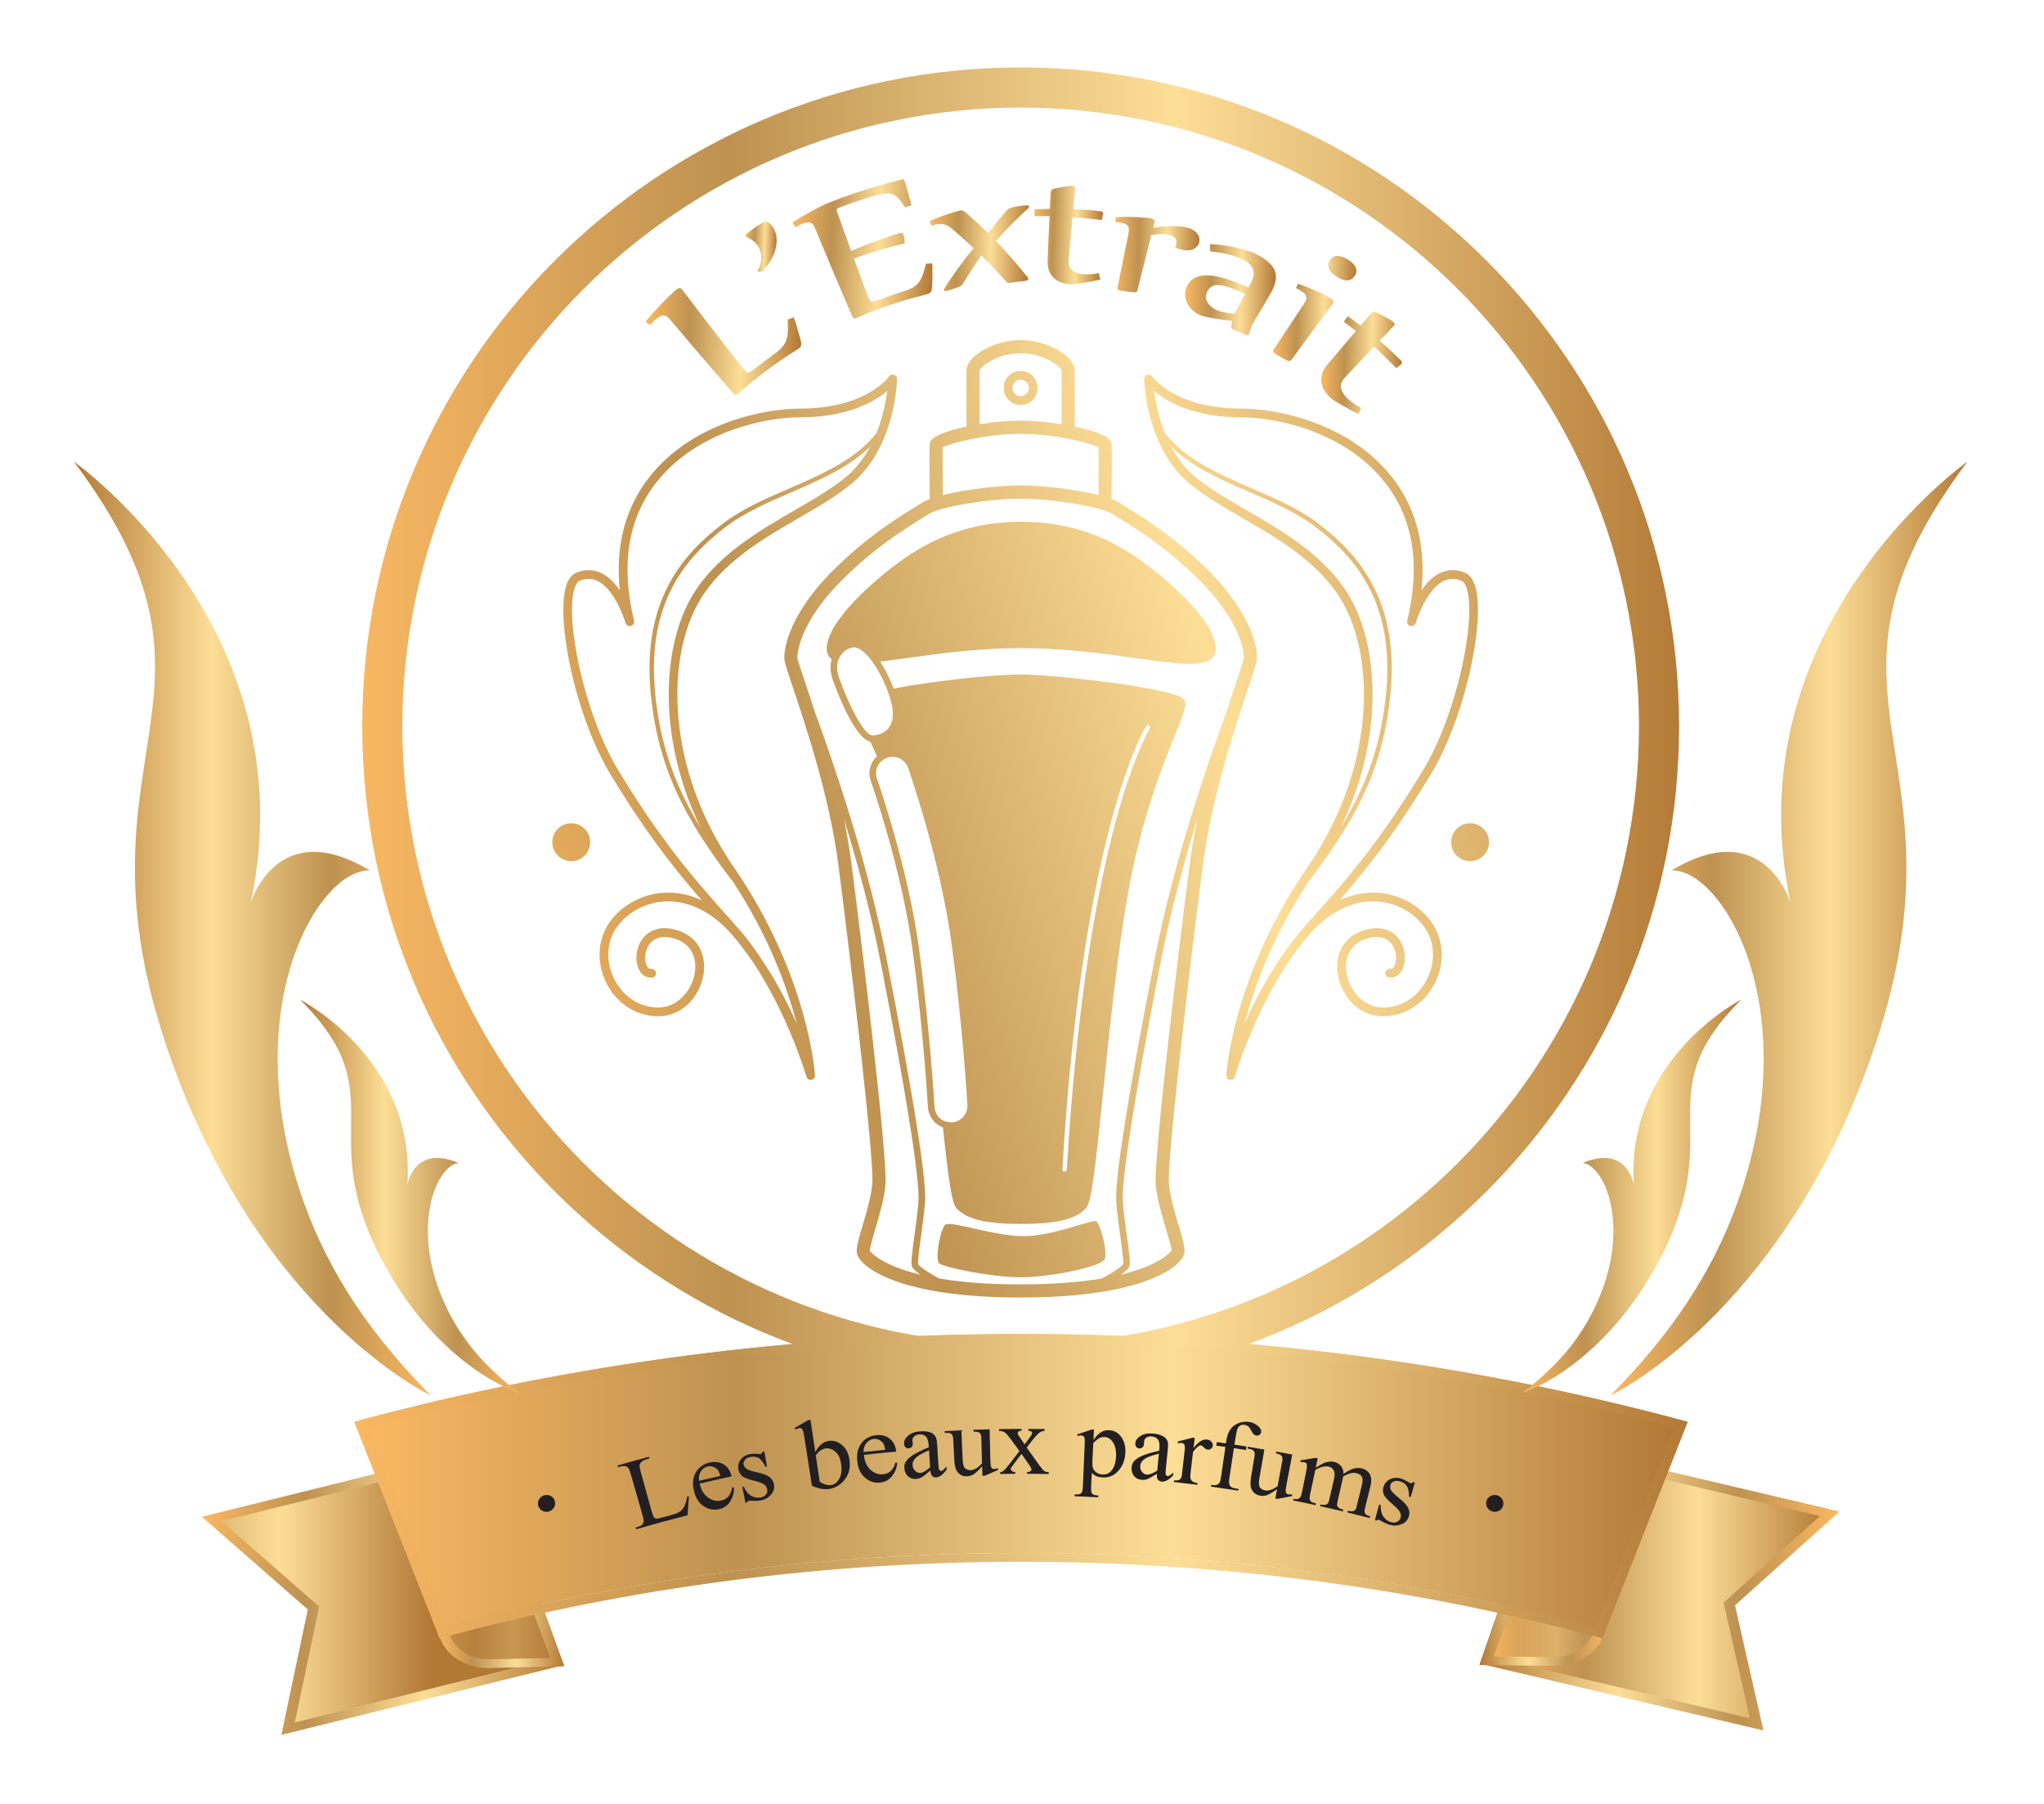 <svg version="1.2" xmlns="http://www.w3.org/2000/svg" viewBox="0 0 204 180" width="204" height="180">
	<title>logo_parfums</title>
	<defs>
		<linearGradient id="g1" x2="1" gradientUnits="userSpaceOnUse" gradientTransform="matrix(126.057,-37.707,63.763,213.163,45.822,98.467)">
			<stop offset="0" stop-color="#fab862"/>
			<stop offset=".283" stop-color="#be9251"/>
			<stop offset=".616" stop-color="#fdde97"/>
			<stop offset="1" stop-color="#b27935"/>
		</linearGradient>
		<linearGradient id="g2" x2="1" gradientUnits="userSpaceOnUse" gradientTransform="matrix(125.716,-37.605,37.696,126.022,34.219,58.946)">
			<stop offset="0" stop-color="#fab862"/>
			<stop offset=".283" stop-color="#be9251"/>
			<stop offset=".616" stop-color="#fdde97"/>
			<stop offset="1" stop-color="#b27935"/>
		</linearGradient>
		<linearGradient id="g3" x2="1" gradientUnits="userSpaceOnUse" gradientTransform="matrix(126.079,-37.714,18.74,62.648,57.627,137.893)">
			<stop offset="0" stop-color="#fab862"/>
			<stop offset=".283" stop-color="#be9251"/>
			<stop offset=".616" stop-color="#fdde97"/>
			<stop offset="1" stop-color="#b27935"/>
		</linearGradient>
		<linearGradient id="g4" x2="1" gradientUnits="userSpaceOnUse" gradientTransform="matrix(126.055,-37.707,63.331,211.717,47.356,103.415)">
			<stop offset="0" stop-color="#fab862"/>
			<stop offset=".283" stop-color="#be9251"/>
			<stop offset=".616" stop-color="#fdde97"/>
			<stop offset="1" stop-color="#b27935"/>
		</linearGradient>
		<linearGradient id="g5" x2="1" gradientUnits="userSpaceOnUse" gradientTransform="matrix(126.131,-37.729,54.527,182.289,39.847,82.334)">
			<stop offset="0" stop-color="#fab862"/>
			<stop offset=".283" stop-color="#be9251"/>
			<stop offset=".616" stop-color="#fdde97"/>
			<stop offset="1" stop-color="#b27935"/>
		</linearGradient>
		<linearGradient id="g6" x2="1" gradientUnits="userSpaceOnUse" gradientTransform="matrix(126.524,-37.847,37.847,126.524,41.784,88.594)">
			<stop offset="0" stop-color="#fab862"/>
			<stop offset=".283" stop-color="#be9251"/>
			<stop offset=".616" stop-color="#fdde97"/>
			<stop offset="1" stop-color="#b27935"/>
		</linearGradient>
		<linearGradient id="g7" x2="1" gradientUnits="userSpaceOnUse" gradientTransform="matrix(126.128,-37.729,69.66,232.874,44.711,98.453)">
			<stop offset="0" stop-color="#fab862"/>
			<stop offset=".283" stop-color="#be9251"/>
			<stop offset=".616" stop-color="#fdde97"/>
			<stop offset="1" stop-color="#b27935"/>
		</linearGradient>
		<linearGradient id="g8" x2="1" gradientUnits="userSpaceOnUse" gradientTransform="matrix(126.543,-37.853,37.853,126.543,48.812,113.325)">
			<stop offset="0" stop-color="#fab862"/>
			<stop offset=".283" stop-color="#be9251"/>
			<stop offset=".616" stop-color="#fdde97"/>
			<stop offset="1" stop-color="#b27935"/>
		</linearGradient>
		<linearGradient id="g9" x2="1" gradientUnits="userSpaceOnUse" gradientTransform="matrix(132.793,0,0,132.793,35.436,72.446)">
			<stop offset="0" stop-color="#fab862"/>
			<stop offset=".283" stop-color="#be9251"/>
			<stop offset=".616" stop-color="#fdde97"/>
			<stop offset="1" stop-color="#b27935"/>
		</linearGradient>
		<linearGradient id="g10" x2="1" gradientUnits="userSpaceOnUse" gradientTransform="matrix(34.251,0,0,27.351,148.319,157.944)">
			<stop offset="0" stop-color="#fab862"/>
			<stop offset=".283" stop-color="#be9251"/>
			<stop offset=".616" stop-color="#fdde97"/>
			<stop offset="1" stop-color="#b27935"/>
		</linearGradient>
		<clipPath clipPathUnits="userSpaceOnUse" id="cp1">
			<path d="m5 220.5h193.73v-215.5h-193.73z"/>
		</clipPath>
		<clipPath clipPathUnits="userSpaceOnUse" id="cp2">
			<path d="m148.32 159.71h11.38v5.67h-11.38z"/>
		</clipPath>
		<linearGradient id="g11" x2="1" gradientUnits="userSpaceOnUse" gradientTransform="matrix(11.383,0,0,5.651,148.319,162.544)">
			<stop offset="0" stop-color="#fab862"/>
			<stop offset=".283" stop-color="#be9251"/>
			<stop offset=".616" stop-color="#fdde97"/>
			<stop offset="1" stop-color="#b27935"/>
		</linearGradient>
		<linearGradient id="g12" x2="1" gradientUnits="userSpaceOnUse" gradientTransform="matrix(-35.879,0,0,-28.509,183.575,158.417)">
			<stop offset="0" stop-color="#fab862"/>
			<stop offset=".283" stop-color="#be9251"/>
			<stop offset=".616" stop-color="#fdde97"/>
			<stop offset="1" stop-color="#b27935"/>
		</linearGradient>
		<linearGradient id="g13" x2="1" gradientUnits="userSpaceOnUse" gradientTransform="matrix(-12.592,0,0,-6.206,160.245,163.126)">
			<stop offset="0" stop-color="#fab862"/>
			<stop offset=".283" stop-color="#be9251"/>
			<stop offset=".616" stop-color="#fdde97"/>
			<stop offset="1" stop-color="#b27935"/>
		</linearGradient>
		<linearGradient id="g14" x2="1" gradientUnits="userSpaceOnUse" gradientTransform="matrix(39.434,0,0,31.522,3.61,158.272)">
			<stop offset="0" stop-color="#fab862"/>
			<stop offset=".283" stop-color="#be9251"/>
			<stop offset=".616" stop-color="#fdde97"/>
			<stop offset="1" stop-color="#b27935"/>
		</linearGradient>
		<clipPath clipPathUnits="userSpaceOnUse" id="cp3">
			<path d="m5 220.5h193.73v-215.5h-193.73z"/>
		</clipPath>
		<clipPath clipPathUnits="userSpaceOnUse" id="cp4">
			<path d="m44.14 159.87h11.44v5.75h-11.44z"/>
		</clipPath>
		<linearGradient id="g15" x2="1" gradientUnits="userSpaceOnUse" gradientTransform="matrix(11.436,0,0,5.7,44.143,162.742)">
			<stop offset="0" stop-color="#fab862"/>
			<stop offset=".283" stop-color="#be9251"/>
			<stop offset=".616" stop-color="#fdde97"/>
			<stop offset="1" stop-color="#b27935"/>
		</linearGradient>
		<linearGradient id="g16" x2="1" gradientUnits="userSpaceOnUse" gradientTransform="matrix(36.119,0,0,28.729,20.154,158.747)">
			<stop offset="0" stop-color="#fab862"/>
			<stop offset=".283" stop-color="#be9251"/>
			<stop offset=".616" stop-color="#fdde97"/>
			<stop offset="1" stop-color="#b27935"/>
		</linearGradient>
		<linearGradient id="g17" x2="1" gradientUnits="userSpaceOnUse" gradientTransform="matrix(131.765,0,0,29.379,35.982,147.801)">
			<stop offset="0" stop-color="#fab862"/>
			<stop offset=".283" stop-color="#be9251"/>
			<stop offset=".616" stop-color="#fdde97"/>
			<stop offset="1" stop-color="#b27935"/>
		</linearGradient>
		<linearGradient id="g18" x2="1" gradientUnits="userSpaceOnUse" gradientTransform="matrix(12.649,0,0,6.27,43.669,163.312)">
			<stop offset="0" stop-color="#fab862"/>
			<stop offset=".283" stop-color="#be9251"/>
			<stop offset=".616" stop-color="#fdde97"/>
			<stop offset="1" stop-color="#b27935"/>
		</linearGradient>
		<linearGradient id="g19" x2="1" gradientUnits="userSpaceOnUse" gradientTransform="matrix(133.098,0,0,30.37,35.35,148.295)">
			<stop offset="0" stop-color="#fab862"/>
			<stop offset=".283" stop-color="#be9251"/>
			<stop offset=".616" stop-color="#fdde97"/>
			<stop offset="1" stop-color="#b27935"/>
		</linearGradient>
		<clipPath clipPathUnits="userSpaceOnUse" id="cp5">
			<path d="m5 5h193.73v215.5h-193.73z"/>
		</clipPath>
		<linearGradient id="g20" x2="1" gradientUnits="userSpaceOnUse" gradientTransform="matrix(11.52,0,0,13.632,79.187,195.998)">
			<stop offset="0" stop-color="#fab862"/>
			<stop offset=".283" stop-color="#be9251"/>
			<stop offset=".616" stop-color="#fdde97"/>
			<stop offset="1" stop-color="#b27935"/>
		</linearGradient>
		<linearGradient id="g21" x2="1" gradientUnits="userSpaceOnUse" gradientTransform="matrix(11.029,0,0,12.709,87.495,196.934)">
			<stop offset="0" stop-color="#fab862"/>
			<stop offset=".283" stop-color="#be9251"/>
			<stop offset=".616" stop-color="#fdde97"/>
			<stop offset="1" stop-color="#b27935"/>
		</linearGradient>
		<linearGradient id="g22" x2="1" gradientUnits="userSpaceOnUse" gradientTransform="matrix(11.648,0,0,13.578,96.963,196.044)">
			<stop offset="0" stop-color="#fab862"/>
			<stop offset=".283" stop-color="#be9251"/>
			<stop offset=".616" stop-color="#fdde97"/>
			<stop offset="1" stop-color="#b27935"/>
		</linearGradient>
		<linearGradient id="g23" x2="1" gradientUnits="userSpaceOnUse" gradientTransform="matrix(7.576,0,0,12.773,109.269,196.217)">
			<stop offset="0" stop-color="#fab862"/>
			<stop offset=".283" stop-color="#be9251"/>
			<stop offset=".616" stop-color="#fdde97"/>
			<stop offset="1" stop-color="#b27935"/>
		</linearGradient>
		<linearGradient id="g24" x2="1" gradientUnits="userSpaceOnUse" gradientTransform="matrix(8.307,0,0,12.605,116.235,196.285)">
			<stop offset="0" stop-color="#fab862"/>
			<stop offset=".283" stop-color="#be9251"/>
			<stop offset=".616" stop-color="#fdde97"/>
			<stop offset="1" stop-color="#b27935"/>
		</linearGradient>
		<linearGradient id="g25" x2="1" gradientUnits="userSpaceOnUse" gradientTransform="matrix(35.632,0,0,93.185,160.72,92.656)">
			<stop offset="0" stop-color="#fab862"/>
			<stop offset=".283" stop-color="#be9251"/>
			<stop offset=".616" stop-color="#fdde97"/>
			<stop offset="1" stop-color="#b27935"/>
		</linearGradient>
		<linearGradient id="g26" x2="1" gradientUnits="userSpaceOnUse" gradientTransform="matrix(21.905,0,0,39.261,151.872,119.386)">
			<stop offset="0" stop-color="#fab862"/>
			<stop offset=".283" stop-color="#be9251"/>
			<stop offset=".616" stop-color="#fdde97"/>
			<stop offset="1" stop-color="#b27935"/>
		</linearGradient>
		<linearGradient id="g27" x2="1" gradientUnits="userSpaceOnUse" gradientTransform="matrix(-35.632,0,0,-93.185,43.009,92.656)">
			<stop offset="0" stop-color="#fab862"/>
			<stop offset=".283" stop-color="#be9251"/>
			<stop offset=".616" stop-color="#fdde97"/>
			<stop offset="1" stop-color="#b27935"/>
		</linearGradient>
		<linearGradient id="g28" x2="1" gradientUnits="userSpaceOnUse" gradientTransform="matrix(-21.904,0,0,-39.259,51.856,119.386)">
			<stop offset="0" stop-color="#fab862"/>
			<stop offset=".283" stop-color="#be9251"/>
			<stop offset=".616" stop-color="#fdde97"/>
			<stop offset="1" stop-color="#b27935"/>
		</linearGradient>
		<linearGradient id="g29" x2="1" gradientUnits="userSpaceOnUse" gradientTransform="matrix(15.602,.535,-0.359,10.459,64.371,33.855)">
			<stop offset="0" stop-color="#fab862"/>
			<stop offset=".283" stop-color="#be9251"/>
			<stop offset=".616" stop-color="#fdde97"/>
			<stop offset="1" stop-color="#b27935"/>
		</linearGradient>
		<linearGradient id="g30" x2="1" gradientUnits="userSpaceOnUse" gradientTransform="matrix(3.115,.107,-0.172,4.999,74.378,24.536)">
			<stop offset="0" stop-color="#fab862"/>
			<stop offset=".283" stop-color="#be9251"/>
			<stop offset=".616" stop-color="#fdde97"/>
			<stop offset="1" stop-color="#b27935"/>
		</linearGradient>
		<linearGradient id="g31" x2="1" gradientUnits="userSpaceOnUse" gradientTransform="matrix(14.159,.486,-0.482,14.036,78.999,24.537)">
			<stop offset="0" stop-color="#fab862"/>
			<stop offset=".283" stop-color="#be9251"/>
			<stop offset=".616" stop-color="#fdde97"/>
			<stop offset="1" stop-color="#b27935"/>
		</linearGradient>
		<linearGradient id="g32" x2="1" gradientUnits="userSpaceOnUse" gradientTransform="matrix(10.018,.344,-0.303,8.829,92.706,24.57)">
			<stop offset="0" stop-color="#fab862"/>
			<stop offset=".283" stop-color="#be9251"/>
			<stop offset=".616" stop-color="#fdde97"/>
			<stop offset="1" stop-color="#b27935"/>
		</linearGradient>
		<linearGradient id="g33" x2="1" gradientUnits="userSpaceOnUse" gradientTransform="matrix(6.877,.236,-0.337,9.821,103.155,23.326)">
			<stop offset="0" stop-color="#fab862"/>
			<stop offset=".283" stop-color="#be9251"/>
			<stop offset=".616" stop-color="#fdde97"/>
			<stop offset="1" stop-color="#b27935"/>
		</linearGradient>
		<linearGradient id="g34" x2="1" gradientUnits="userSpaceOnUse" gradientTransform="matrix(8.445,.29,-0.258,7.51,111.215,25.341)">
			<stop offset="0" stop-color="#fab862"/>
			<stop offset=".283" stop-color="#be9251"/>
			<stop offset=".616" stop-color="#fdde97"/>
			<stop offset="1" stop-color="#b27935"/>
		</linearGradient>
		<linearGradient id="g35" x2="1" gradientUnits="userSpaceOnUse" gradientTransform="matrix(8.983,.308,-0.307,8.948,118.312,28.748)">
			<stop offset="0" stop-color="#fab862"/>
			<stop offset=".283" stop-color="#be9251"/>
			<stop offset=".616" stop-color="#fdde97"/>
			<stop offset="1" stop-color="#b27935"/>
		</linearGradient>
		<linearGradient id="g36" x2="1" gradientUnits="userSpaceOnUse" gradientTransform="matrix(8.032,.276,-0.366,10.652,127.208,30.651)">
			<stop offset="0" stop-color="#fab862"/>
			<stop offset=".283" stop-color="#be9251"/>
			<stop offset=".616" stop-color="#fdde97"/>
			<stop offset="1" stop-color="#b27935"/>
		</linearGradient>
		<linearGradient id="g37" x2="1" gradientUnits="userSpaceOnUse" gradientTransform="matrix(8.001,.275,-0.352,10.256,131.922,36.053)">
			<stop offset="0" stop-color="#fab862"/>
			<stop offset=".283" stop-color="#be9251"/>
			<stop offset=".616" stop-color="#fdde97"/>
			<stop offset="1" stop-color="#b27935"/>
		</linearGradient>
		<clipPath clipPathUnits="userSpaceOnUse" id="cp6">
			<path d="m5 5h193.73v215.5h-193.73z"/>
		</clipPath>
	</defs>
	<style>
		.s0 { fill: url(#g1) } 
		.s1 { fill: url(#g2) } 
		.s2 { fill: url(#g3) } 
		.s3 { fill: url(#g4) } 
		.s4 { fill: url(#g5) } 
		.s5 { fill: url(#g6) } 
		.s6 { fill: url(#g7) } 
		.s7 { fill: url(#g8) } 
		.s8 { fill: url(#g9) } 
		.s9 { fill: url(#g10) } 
		.s10 { fill: url(#g11) } 
		.s11 { fill: url(#g12) } 
		.s12 { fill: url(#g13) } 
		.s13 { fill: url(#g14) } 
		.s14 { fill: url(#g15) } 
		.s15 { fill: url(#g16) } 
		.s16 { fill: url(#g17) } 
		.s17 { fill: url(#g18) } 
		.s18 { fill: url(#g19) } 
		.s19 { fill: #231f20 } 
		.s20 { fill: url(#g20) } 
		.s21 { fill: url(#g21) } 
		.s22 { fill: url(#g22) } 
		.s23 { fill: url(#g23) } 
		.s24 { fill: url(#g24) } 
		.s25 { fill: url(#g25) } 
		.s26 { fill: url(#g26) } 
		.s27 { fill: url(#g27) } 
		.s28 { fill: url(#g28) } 
		.s29 { fill: url(#g29) } 
		.s30 { fill: url(#g30) } 
		.s31 { fill: url(#g31) } 
		.s32 { fill: url(#g32) } 
		.s33 { fill: url(#g33) } 
		.s34 { fill: url(#g34) } 
		.s35 { fill: url(#g35) } 
		.s36 { fill: url(#g36) } 
		.s37 { fill: url(#g37) } 
	</style>
	<g id="g8">
		<g id="g10">
			<g id="g12">
				<g id="g18">
					<g id="g20">
						<path id="path32" class="s0" d="m96.46 37v5.57c-1.95 0.4-3.56 0.98-3.66 1.64-0.06 0.41-0.03 3.94-0.01 5.59q-0.51 0.19-0.83 0.4-0.33 0.21-0.83 0.52c-1.65 1.02-4.71 2.92-8.04 6.25-4.09 4.08-4.92 7.58-4.8 8.86 0.04 0.36 0.29 1.1 0.84 2.76 1.28 3.81 3.66 10.9 4.54 17.66 1.28 9.94 3.6 29.49 3.39 31.87-0.11 1.25-0.57 2.83-0.95 4.1-0.48 1.61-0.71 2.41-0.56 2.94 0.34 1.2 3.94 4.31 16.31 4.31 12.37 0 15.97-3.11 16.32-4.31 0.15-0.53-0.08-1.33-0.56-2.94-0.38-1.27-0.85-2.85-0.95-4.1-0.21-2.38 2.1-21.93 3.39-31.87 0.88-6.76 3.26-13.85 4.54-17.66 0.55-1.66 0.8-2.4 0.84-2.76 0.12-1.28-0.71-4.78-4.8-8.86-3.33-3.33-6.39-5.23-8.04-6.25q-0.5-0.31-0.83-0.52-0.32-0.21-0.83-0.4c0.02-1.65 0.05-5.18-0.01-5.59-0.1-0.66-1.71-1.24-3.66-1.64v-5.57c0-1.49-2.78-3.07-5.41-3.07-2.62 0-5.4 1.58-5.4 3.07zm1.31 0c0.04-0.42 1.8-1.75 4.09-1.75 2.3 0 4.06 1.33 4.1 1.75v5.33c-1.47-0.23-2.99-0.36-4.1-0.36-1.11 0-2.62 0.13-4.09 0.36zm-3.68 7.63c0.85-0.42 4.34-1.34 7.77-1.34 3.44 0 6.93 0.92 7.78 1.34 0.02 0.7 0.01 2.74-0.01 4.77-2.32-0.58-5.68-0.96-7.77-0.96-2.08 0-5.45 0.38-7.76 0.96-0.02-2.03-0.03-4.08-0.01-4.77zm-0.32 82.95c-1-0.5-2-1.2-2.13-1.41-0.07-0.26 0.13-1.72 0.29-2.9 0.16-1.17 0.34-2.49 0.4-3.43 0.12-2.34-1.21-10.71-3.85-24.2-1.79-9.19-5.01-18.75-7.13-24.54q-0.54-1.67-0.97-2.93c-0.39-1.15-0.75-2.24-0.78-2.47-0.08-0.85 0.54-3.93 4.42-7.8 3.22-3.22 6.2-5.07 7.8-6.06q0.53-0.32 0.87-0.55c1.08-0.71 5.96-1.53 9.17-1.53 3.21 0 8.1 0.82 9.18 1.53q0.34 0.23 0.87 0.55c1.6 0.99 4.58 2.84 7.8 6.06 3.88 3.87 4.5 6.95 4.42 7.8-0.03 0.23-0.4 1.32-0.78 2.47q-0.43 1.26-0.97 2.93c-2.12 5.79-5.34 15.35-7.13 24.54-2.64 13.49-3.97 21.86-3.85 24.2 0.05 0.94 0.24 2.26 0.4 3.43 0.16 1.18 0.36 2.64 0.3 2.87-0.14 0.23-1.14 0.93-2.15 1.44-2.06 0.34-4.7 0.58-8.09 0.58-3.38 0-6.02-0.24-8.09-0.58zm18.91-1.14c0.16-0.31 0.07-1.09-0.23-3.26-0.16-1.15-0.34-2.46-0.39-3.37-0.07-1.31 0.34-6.17 3.83-24.05 0.94-4.79 2.27-9.68 3.62-14.09q-0.46 2.2-0.75 4.41c-1.17 8.97-3.63 29.53-3.41 32.16 0.12 1.38 0.62 3.03 1.01 4.35 0.26 0.87 0.58 1.95 0.56 2.19-0.01 0.02-0.95 1.42-5.05 2.41 0.42-0.3 0.73-0.57 0.81-0.75zm-25.86-1.62c-0.03-0.28 0.29-1.36 0.55-2.23 0.39-1.32 0.88-2.97 1-4.35 0.23-2.63-2.24-23.19-3.4-32.16q-0.29-2.21-0.75-4.41c1.35 4.41 2.68 9.3 3.62 14.09 3.49 17.88 3.9 22.74 3.83 24.05-0.05 0.91-0.23 2.22-0.39 3.37-0.3 2.17-0.39 2.95-0.23 3.26 0.08 0.18 0.39 0.45 0.81 0.75-4.09-0.98-5.03-2.37-5.04-2.37z"/>
					</g>
				</g>
			</g>
		</g>
		<g id="g34">
			<g id="g36">
				<g id="g42">
					<g id="g44">
						<path id="path56" class="s1" d="m100.17 38.71c0 0.94 0.76 1.7 1.69 1.7 0.94 0 1.7-0.76 1.7-1.7 0-0.94-0.76-1.7-1.7-1.7-0.93 0-1.69 0.76-1.69 1.7zm0.87 0c0-0.45 0.37-0.82 0.82-0.82 0.46 0 0.83 0.37 0.83 0.82 0 0.45-0.37 0.82-0.83 0.82-0.45 0-0.82-0.37-0.82-0.82z"/>
					</g>
				</g>
			</g>
		</g>
		<g id="g58">
			<g id="g60">
				<g id="g66">
					<g id="g68">
						<path id="path80" class="s2" d="m102.16 123.35c-2.83 0-6.92-1.45-7.75-1.19-0.5 0.16-1.14 3.47-0.68 3.89 0.47 0.41 5.19 1.4 8.14 1.4 2.95 0 8.08-1.04 8.39-1.82 0.31-0.77-0.47-3.62-0.88-3.78q-0.03-0.01-0.08-0.01c-0.69 0-4.43 1.51-7.14 1.51z"/>
					</g>
				</g>
			</g>
		</g>
		<g id="g82">
			<g id="g84">
				<g id="g90">
					<g id="g92">
						<path id="path104" class="s3" d="m90.2 55.76c-2.68 1.88-7.74 6.2-7.69 9.03q0.02 0.62 0.5 0.99c-0.15 0.52-0.2 1.21 0.11 2.07 0.35 0.99 2.12 5.79 3.76 6.17q0.15 0.37 0.31 0.71 0.17 0.34 0.33 0.74-0.32 0.3-0.52 0.7c-0.26 0.56-0.3 1.18-0.09 1.76 0.03 0.09 3.1 8.78 4.19 17.01 1.09 8.2 1.49 15.24 1.51 15.53 0.06 0.94 0.66 1.72 1.5 2.03 0.6 5.69 0.92 7.58 1.34 8.05 0.99 1.11 2.93 1.58 6.47 1.58 3.54 0 5.47-0.47 6.47-1.58 0.54-0.59 0.9-3.7 1.73-11.77 0.62-6.05 1.39-13.58 2.43-19.47 1.32-7.52 3.46-12.85 4.74-16.03 0.89-2.2 1.22-3.02 0.89-3.49-0.79-1.11-12.92-2.49-16.26-2.49-2.84 0-8.78 0.65-12.71 1.4q-0.01 0-0.02 0.01c-0.33-0.89-0.8-1.86-1.34-2.69q1.22-0.15 2.64-0.35c3.18-0.45 7.13-1 11.43-1 4.31 0 8.35 0.56 11.59 1.02 2.2 0.31 3.97 0.55 5.27 0.55 0.98 0 1.69-0.14 2.11-0.5q0.42-0.36 0.44-0.95c0.05-2.83-5.01-7.15-7.7-9.03-3.54-2.49-7.37-3.7-11.71-3.7-4.34 0-8.17 1.21-11.72 3.7zm-3.12 17.63c-0.81 0-2.36-2.99-3.34-5.76-0.3-0.84-0.2-1.46-0.03-1.88q0.01-0.01 0.02-0.02 0.03-0.05 0.04-0.11 0.02-0.03 0.04-0.06c0.26-0.48 0.71-0.83 1.24-0.95q0.08-0.02 0.17-0.02c1.49 0 3.58 4 3.86 6.15q0.16 1.26-0.43 1.95c-0.47 0.57-1.18 0.68-1.56 0.7l-0.01 0.18zm18.95 43.28c2.03-34.2 8.31-44.12 8.37-44.22 0.07-0.1 0.2-0.13 0.3-0.06 0.11 0.06 0.13 0.2 0.07 0.3-0.07 0.1-6.28 9.96-8.3 44-0.01 0.12-0.1 0.21-0.22 0.21h-0.01c-0.12-0.01-0.22-0.11-0.21-0.23zm-11.19-4.68c-0.13-0.02-0.37-0.07-0.49-0.1-0.62-0.17-1.04-0.78-1.08-1.45-0.02-0.3-0.43-7.36-1.52-15.59-1.1-8.3-4.19-17.05-4.22-17.14-0.15-0.41-0.12-0.86 0.06-1.25 0.19-0.4 0.53-0.7 0.94-0.85q0.27-0.09 0.55-0.09c0.69 0 1.32 0.44 1.55 1.09 0.13 0.38 3.24 9.21 4.38 17.81 1.12 8.43 1.54 15.76 1.54 15.84 0.05 0.9-0.64 1.68-1.54 1.73h-0.07-0.03q-0.04 0-0.07 0z"/>
					</g>
				</g>
			</g>
		</g>
		<g id="g106">
			<g id="g108">
				<g id="g114">
					<g id="g116">
						<path id="path128" class="s4" d="m88.73 37.57c-0.02 0.03-2.28 3.2-8.88 3.2-3.59 0-10.79 1.43-15.03 6.82q-3.65 4.65-2.96 11.32c-0.73-1.08-1.77-2.02-3.12-2.02q-0.6 0-1.21 0.25-0.68 0.28-1.01 1.28c-1.08 3.27 0.87 13.01 4.42 18.87 3.24 5.34 5.82 8.78 9.08 12.53-1.4-0.64-2.86-0.88-4.32-0.69-2.31 0.32-4.41 1.77-5.33 3.7-0.86 1.82-0.67 4.07 0.5 5.88 1.13 1.74 2.98 2.75 4.95 2.69 2.57-0.07 4.2-2.33 4.43-4.42 0.18-1.65-0.49-3.62-2.91-4.23-1.84-0.46-2.8 0.37-3.2 0.91-0.77 1.01-0.77 2.41-0.32 3.19 0.28 0.5 0.75 0.75 1.27 0.69 0.25-0.02 0.42-0.24 0.39-0.48-0.03-0.24-0.25-0.41-0.49-0.39-0.07 0.01-0.25 0.03-0.41-0.26-0.3-0.52-0.27-1.53 0.26-2.22 0.48-0.64 1.27-0.84 2.29-0.59 1.59 0.4 2.42 1.63 2.24 3.28-0.19 1.75-1.58 3.59-3.57 3.65-1.69 0.04-3.21-0.8-4.19-2.3-1.01-1.56-1.18-3.48-0.45-5.02 0.8-1.67 2.63-2.93 4.66-3.21 2.55-0.34 5.13 0.83 7.27 3.3q1.07 1.27 1.96 2.56c3.6 5.32 5.41 11.51 5.44 11.58q0.01 0.04 0.03 0.07 0.01 0.03 0.03 0.06 0.02 0.03 0.05 0.06 0.02 0.02 0.04 0.04 0.04 0.03 0.08 0.05 0.02 0.01 0.05 0.02 0.06 0.02 0.13 0.02h0.01q0.03 0 0.06 0 0.01-0.01 0.02-0.01 0.02 0 0.04 0 0.02-0.01 0.04-0.03 0.04-0.02 0.08-0.04 0.03-0.02 0.06-0.05 0.03-0.03 0.06-0.07 0.01-0.02 0.03-0.06 0.02-0.04 0.03-0.08 0.01-0.04 0.01-0.08 0-0.02 0-0.04c0-0.1-0.61-9.89-8.11-20.78-6.73-9.77-6.82-20.76-3.42-26.56 2.23-3.81 6.34-6.2 9.96-8.3 2.01-1.16 3.9-2.26 5.36-3.51 4.2-3.59 4.4-10.05 4.4-10.32 0.01-0.2-0.12-0.37-0.3-0.43q-0.07-0.02-0.14-0.02-0.22 0-0.36 0.19zm-25.77 24.89c0.23-0.06 0.37-0.29 0.32-0.53-1.35-5.56-0.6-10.21 2.23-13.79 4.03-5.13 10.91-6.5 14.34-6.5 4.78 0 7.44-1.57 8.7-2.63-0.13 1.02-0.43 2.59-1.07 4.2-2.08 2.65-5.42 4.1-8.66 5.51-2.37 1.02-4.82 2.08-6.78 3.61-3.75 2.9-7.94 7.42-7.11 16.68 0.69 7.61 3.46 12.78 8.27 19.04 3.55 5.43 5.38 10.5 6.31 14.08-0.83-1.91-1.99-4.17-3.53-6.45q-1.01-1.55-2.21-2.95-0.1-0.11-0.2-0.21-0.26-0.31-0.53-0.62c-4.43-4.89-7.4-8.56-11.35-15.07-3.38-5.57-5.34-15.1-4.34-18.14 0.1-0.28 0.26-0.64 0.51-0.74q0.46-0.19 0.88-0.19c2.39 0 3.68 4.36 3.69 4.4 0.06 0.19 0.23 0.32 0.42 0.32q0.06 0 0.11-0.02zm2.41 6.51c-0.82-9.05 3.28-13.46 6.94-16.3 1.92-1.49 4.34-2.54 6.68-3.55 2.83-1.23 5.74-2.49 7.86-4.56-0.57 1.06-1.31 2.09-2.29 2.93-1.4 1.19-3.26 2.27-5.23 3.41-3.72 2.16-7.93 4.61-10.28 8.61-3.02 5.17-3.42 14.26 0.88 23.09-2.55-4.17-4.08-8.3-4.56-13.63z"/>
					</g>
				</g>
			</g>
		</g>
		<g id="g130">
			<g id="g132">
				<g id="g138">
					<g id="g140">
						<path id="path152" class="s5" d="m55.12 84.04c0 1.04 0.85 1.89 1.89 1.89 1.05 0 1.89-0.85 1.89-1.89 0-1.05-0.84-1.89-1.89-1.89-1.04 0-1.89 0.84-1.89 1.89z"/>
					</g>
				</g>
			</g>
		</g>
		<g id="g154">
			<g id="g156">
				<g id="g162">
					<g id="g164">
						<path id="path176" class="s6" d="m114.5 37.4c-0.19 0.06-0.31 0.23-0.31 0.43 0.01 0.27 0.2 6.73 4.41 10.32 1.46 1.25 3.35 2.35 5.35 3.51 3.63 2.1 7.74 4.49 9.97 8.3 3.4 5.8 3.31 16.79-3.42 26.56-7.5 10.89-8.11 20.68-8.11 20.78q0 0.02 0 0.04 0 0.04 0.01 0.08 0.01 0.04 0.03 0.08 0.01 0.04 0.03 0.06 0.03 0.04 0.06 0.07 0.02 0.03 0.06 0.05 0.03 0.02 0.08 0.04 0.02 0.02 0.04 0.03 0.02 0 0.04 0 0.01 0 0.02 0.01 0.03 0 0.06 0h0.01q0.07 0 0.13-0.02 0.03-0.01 0.05-0.02 0.04-0.02 0.08-0.05 0.02-0.02 0.04-0.04 0.03-0.03 0.05-0.06 0.02-0.03 0.03-0.06 0.02-0.03 0.03-0.07c0.03-0.07 1.84-6.26 5.44-11.58q0.89-1.29 1.95-2.56c2.15-2.47 4.73-3.64 7.28-3.3 2.03 0.28 3.86 1.54 4.66 3.21 0.73 1.54 0.56 3.46-0.45 5.02-0.98 1.5-2.5 2.34-4.19 2.3-1.99-0.06-3.38-1.9-3.58-3.65-0.18-1.65 0.66-2.88 2.25-3.28 1.02-0.25 1.81-0.05 2.29 0.59 0.52 0.69 0.56 1.7 0.26 2.22-0.16 0.29-0.35 0.27-0.42 0.26-0.23-0.02-0.45 0.15-0.48 0.39-0.03 0.24 0.14 0.46 0.38 0.48 0.53 0.06 1-0.19 1.28-0.69 0.44-0.78 0.44-2.18-0.32-3.19-0.4-0.54-1.36-1.37-3.2-0.91-2.42 0.61-3.09 2.58-2.91 4.23 0.23 2.09 1.86 4.35 4.43 4.42 1.97 0.06 3.81-0.95 4.95-2.69 1.17-1.81 1.36-4.06 0.49-5.88-0.92-1.93-3.01-3.38-5.32-3.7-1.46-0.19-2.92 0.05-4.32 0.69 3.26-3.75 5.84-7.19 9.08-12.53 3.55-5.86 5.5-15.6 4.42-18.87q-0.33-1-1.01-1.28-0.62-0.25-1.21-0.25c-1.36 0-2.39 0.94-3.12 2.02q0.69-6.67-2.96-11.32c-4.24-5.39-11.44-6.82-15.03-6.82-6.6 0-8.86-3.17-8.89-3.2q-0.13-0.19-0.36-0.19-0.06 0-0.13 0.02zm16.03 50.65c4.81-6.26 7.58-11.43 8.26-19.04 0.84-9.26-3.35-13.78-7.1-16.68-1.96-1.53-4.41-2.59-6.78-3.61-3.24-1.41-6.58-2.86-8.66-5.51-0.64-1.61-0.94-3.18-1.07-4.2 1.25 1.06 3.92 2.63 8.7 2.63 3.43 0 10.31 1.37 14.34 6.5 2.83 3.58 3.57 8.23 2.23 13.79-0.06 0.24 0.08 0.47 0.32 0.53 0.22 0.06 0.46-0.07 0.53-0.3 0.01-0.04 1.3-4.4 3.69-4.4q0.42 0 0.87 0.19c0.26 0.1 0.42 0.46 0.52 0.74 1 3.04-0.96 12.57-4.34 18.14-3.95 6.51-6.92 10.18-11.35 15.07q-0.27 0.31-0.53 0.62-0.1 0.1-0.2 0.21-1.2 1.4-2.22 2.95c-1.53 2.28-2.69 4.54-3.52 6.45 0.93-3.58 2.76-8.65 6.31-14.08zm4.15-28.54c-2.35-4-6.57-6.45-10.28-8.61-1.97-1.14-3.83-2.22-5.23-3.41-0.98-0.84-1.72-1.87-2.29-2.93 2.12 2.07 5.03 3.33 7.86 4.56 2.34 1.01 4.76 2.06 6.68 3.55 3.66 2.84 7.75 7.25 6.94 16.3-0.49 5.33-2.01 9.46-4.56 13.63 4.3-8.83 3.9-17.92 0.88-23.09z"/>
					</g>
				</g>
			</g>
		</g>
		<g id="g178">
			<g id="g180">
				<g id="g186">
					<g id="g188">
						<path id="path200" class="s7" d="m144.83 84.04c0 1.04 0.84 1.89 1.89 1.89 1.04 0 1.89-0.85 1.89-1.89 0-1.05-0.85-1.89-1.89-1.89-1.05 0-1.89 0.84-1.89 1.89z"/>
					</g>
				</g>
			</g>
		</g>
		<g id="g202">
			<g id="g204">
				<g id="g210">
					<g id="g212">
						<path id="path224" class="s8" d="m36.15 72.45c0 36.29 29.42 65.71 65.71 65.71 36.3 0 65.72-29.42 65.72-65.71 0-36.3-29.42-65.72-65.72-65.72-36.29 0-65.71 29.42-65.71 65.72zm4 0c0.06-34.09 27.63-61.66 61.71-61.72 34.09 0.06 61.66 27.63 61.72 61.72-0.06 34.08-27.63 61.65-61.72 61.71-34.08-0.06-61.65-27.63-61.71-61.71z"/>
					</g>
				</g>
			</g>
		</g>
		<g id="g226">
			<g id="g228">
				<g id="g234">
					<g id="g236">
						<path id="path248" class="s9" d="m148.32 165.27l26.96 6.35-2.73-12 10.02-9.01-26.96-6.34z"/>
					</g>
				</g>
			</g>
		</g>
		<g id="g250">
			<g id="Clip-Path: Clip-Path: g252" clip-path="url(#cp1)">
				<g id="Clip-Path: g252">
					<g id="g252">
						<g id="g258">
							<g id="g260">
							</g>
							<g id="g292">
								<g id="Clip-Path: Clip-Path: g290" clip-path="url(#cp2)">
									<g id="Clip-Path: g290">
										<g id="g290" style="opacity: .3">
											<g id="g288">
												<g id="g286">
													<g id="g284">
														<g id="g282">
															<path id="path280" class="s10" d="m148.32 165.27l6.73 0.09c2.04 0.02 3.84-1.08 4.4-2.69l0.25-0.74-9.45-2.22z"/>
														</g>
													</g>
												</g>
											</g>
										</g>
									</g>
								</g>
							</g>
						</g>
					</g>
				</g>
			</g>
		</g>
		<g id="g294">
			<g id="g296">
				<g id="g302">
					<g id="g304">
						<path id="path316" class="s11" d="m147.7 166.01l28.3 6.66-2.84-12.48 10.42-9.36-28.31-6.67zm1.32-0.6l6.99-20.17 25.63 6.04-9.62 8.64 2.63 11.53z"/>
					</g>
				</g>
			</g>
		</g>
		<g id="g318">
			<g id="g320">
				<g id="g326">
					<g id="g328">
						<path id="path340" class="s12" d="m147.65 166.14l7.43 0.09q0.03 0 0.07 0c2.24 0 4.22-1.23 4.84-3l0.26-0.74-1.02-0.24-0.26 0.74c-0.48 1.4-2.05 2.37-3.82 2.37h-0.06l-6.04-0.08 1.74-5.02-1.02-0.24z"/>
					</g>
				</g>
			</g>
		</g>
		<g id="g342">
			<g id="g344">
				<g id="g350">
					<g id="g352">
						<path id="path364" class="s13" d="m21.09 151.13l10.17 8.89-2.54 12.04 26.86-6.65-7.63-20.92z"/>
					</g>
				</g>
			</g>
		</g>
		<g id="g366">
			<g id="Clip-Path: Clip-Path: g368" clip-path="url(#cp3)">
				<g id="Clip-Path: g368">
					<g id="g368">
						<g id="g374">
							<g id="g376">
							</g>
							<g id="g408">
								<g id="Clip-Path: Clip-Path: g406" clip-path="url(#cp4)">
									<g id="Clip-Path: g406">
										<g id="g406" style="opacity: .3">
											<g id="g404">
												<g id="g402">
													<g id="g400">
														<g id="g398">
															<path id="path396" class="s14" d="m44.14 162.19l0.27 0.74c0.58 1.6 2.4 2.69 4.44 2.64l6.73-0.16-2.02-5.54z"/>
														</g>
													</g>
												</g>
											</g>
										</g>
									</g>
								</g>
							</g>
						</g>
					</g>
				</g>
			</g>
		</g>
		<g id="g410">
			<g id="g412">
				<g id="g418">
					<g id="g420">
						<path id="path432" class="s15" d="m20.15 151.35l10.57 9.25-2.64 12.51 28.19-6.96-7.93-21.77zm11.71 8.97l-9.76-8.54 25.53-6.31 7.32 20.09-25.53 6.31z"/>
					</g>
				</g>
			</g>
		</g>
		<g id="g434">
			<g id="g436">
				<g id="g442">
					<g id="g444">
						<path id="path456" class="s16" d="m35.98 141.71q4.1 10.39 8.2 20.78c37.49-10.04 77.88-10.04 115.37 0q4.1-10.39 8.2-20.78c-21.41-5.73-43.65-8.6-65.88-8.6-22.24 0-44.48 2.87-65.89 8.6z"/>
					</g>
				</g>
			</g>
		</g>
		<g id="g458">
			<g id="g460">
				<g id="g466">
					<g id="g468">
						<path id="path480" class="s17" d="m53.08 160.43l1.83 5-6.04 0.14c-1.8 0.04-3.4-0.92-3.92-2.33l-0.27-0.73-1.01 0.25 0.27 0.73c0.63 1.76 2.6 2.96 4.81 2.96q0.07 0 0.14-0.01l7.43-0.17-2.22-6.09z"/>
					</g>
				</g>
			</g>
		</g>
		<g id="g482">
			<g id="g484">
				<g id="g490">
					<g id="g492">
						<path id="path504" class="s18" d="m35.85 141.73l-0.5 0.14 8.52 21.61 0.51-0.14c18.6-4.98 37.95-7.5 57.52-7.5 19.56 0 38.91 2.52 57.52 7.5l0.51 0.14 8.52-21.61-0.51-0.14c-21.36-5.72-43.58-8.62-66.04-8.62-22.46 0-44.68 2.9-66.05 8.62zm0.84 0.7c21.1-5.6 43.04-8.44 65.21-8.44 22.17 0 44.11 2.84 65.21 8.44l-7.87 19.95c-18.55-4.92-37.84-7.42-57.34-7.42-19.5 0-38.79 2.5-57.35 7.42z"/>
					</g>
				</g>
			</g>
		</g>
		<g id="g506">
			<g id="Clip-Path: Clip-Path: g508" clip-path="url(#cp5)">
				<g id="Clip-Path: g508">
					<g id="g508">
						<g id="g514">
							<path id="path516" class="s19" d="m54.34 149.2q0.36-0.08 0.66 0.09 0.3 0.18 0.38 0.52 0.09 0.33-0.1 0.63-0.18 0.3-0.53 0.39-0.34 0.08-0.65-0.09-0.3-0.18-0.39-0.51-0.09-0.34 0.1-0.64 0.19-0.3 0.53-0.39z"/>
						</g>
						<g id="g518">
							<path id="path520" class="s19" d="m149.39 149.2q0.35 0.09 0.53 0.39 0.18 0.3 0.1 0.64-0.09 0.33-0.39 0.51-0.31 0.17-0.65 0.09-0.35-0.09-0.53-0.39-0.19-0.3-0.1-0.63 0.08-0.35 0.39-0.52 0.3-0.17 0.65-0.09z"/>
						</g>
					</g>
				</g>
			</g>
		</g>
		<g id="g522">
			<g id="g524">
				<g id="g530">
					<g id="g532">
						<path id="path544" class="s20" d="m83.44 189.79q-1.04 0.41-3.05 1.74-0.27 0.19-0.68 0.57-0.52 0.47-0.52 0.63 0 0.21 0.19 0.38 0.19 0.17 0.39 0.17 0.1 0 0.45-0.28 1.87-1.52 2.97-2.13 1.76-0.97 3.49-0.97 1.32 0 2.18 0.49 1.04 0.6 1.04 1.73 0 1.76-1.99 3.35-1.91 1.51-3.77 1.51-0.66 0-0.62-0.78h-0.44q-0.2 0.21-0.21 0.5 0 0.54 0.55 0.85 0.43 0.26 0.93 0.26 0.65 0 2.08-0.46 1.42-0.46 2.78-1.85 1.47-1.54 1.49-2.95 0.01-1.5-0.97-2.43-0.99-0.93-2.72-0.93-2.06 0-3.57 0.6zm-2.06 2.98q-0.22 1.65-0.22 4.34 0 0.27 0.04 0.82 0.04 0.55 0.04 0.82 0 1.47 0.37 2.5 0.54 1.55 1.79 1.56 0.37 0 0.5-0.43l-0.29-0.28h-0.15q-1.52 0-1.52-4.76 0-1.51 0.24-3.22 0.02-0.15 0.16-0.79 0.11-0.48 0.11-0.79 0-0.53-0.51-0.53-0.47 0-0.56 0.76z"/>
					</g>
				</g>
			</g>
		</g>
		<g id="g546">
			<g id="g548">
				<g id="g554">
					<g id="g556">
						<path id="path568" class="s21" d="m92.14 192.78q-1.14 2.37-1.67 3.57-0.31 0.65-0.54 1.14-0.61 0.21-1.22 0.4-0.92 0.34-0.92 0.67 0 0.47 0.46 0.47 0.23 0 0.38-0.1 0.38-0.26 0.89-0.45-0.16 0.37-0.54 1.12-1.44 2.82-1.49 3.12v0.07q0.03 0.5 0.5 0.5 0.43-0.01 0.8-0.91 0.47-1.2 0.76-1.94 0.68-1.58 1-2.37 0.05-0.11 1.68-0.48 1.76-0.4 2.63-0.4 0.24 0 0.42 0.02 0.53 5.11 2.23 5.12 0.27 0 0.6-0.15 0.41-0.18 0.41-0.44 0-0.4-0.34-0.38-0.06 0-0.13 0.03-0.07 0.02-0.27 0.18-0.14 0.11-0.29 0.11-0.72 0-1.33-4.28-0.04-0.21-0.15-0.21 1.22 0 1.22 0.51-0.09 0.25-0.09 0.3 0 0.48 0.43 0.27 0.32-0.17 0.32-0.57 0-1.13-1.84-1.29-0.21-3.05-0.48-4.31-0.1-0.45-0.35-0.88-0.38-0.64-0.87-0.64-1.07 0-2.21 2.2zm0.29 1.21q1.25-2.64 1.72-2.64 0.47 0 0.78 2.04 0.23 2.01 0.29 2.94-1.91 0.14-4.17 0.79 0.94-2.22 1.38-3.13z"/>
					</g>
				</g>
			</g>
		</g>
		<g id="g570">
			<g id="g572">
				<g id="g578">
					<g id="g580">
						<path id="path592" class="s22" d="m100.67 190.33q-2.35 1.02-3.62 2.27-0.09 0.09-0.09 0.19 0 0.17 0.21 0.33 0.21 0.15 0.38 0.15 0.06 0 0.81-0.55 3.81-2.78 6.55-2.78 1.3 0 2.05 0.47 0.88 0.56 0.8 1.69-0.13 1.67-2.06 3.22-1.84 1.45-3.71 1.63-0.29-0.12-0.7-0.12-0.55 0-0.58 0.29-0.07 0.41 0.73 0.63 0.25 0.07 0.99 0.86 0.68 0.73 1.18 1.41 1.73 2.41 3.35 2.41 0.44 0 0.96-0.22 0.64-0.26 0.69-0.67l-0.19-0.31q-0.51 0.27-0.67 0.37-0.25 0.12-0.43 0.13-0.78-0.01-1.59-0.72-1.28-1.14-2.24-2.4-0.46-0.62-0.68-0.94 0.73-0.21 1.1-0.33 1.45-0.45 2.9-1.84 1.59-1.54 1.71-2.94 0.02-0.18 0.01-0.34 0-1.37-0.92-2.17-0.94-0.79-2.62-0.8-1.85 0-4.32 1.08zm-0.43 2.46q-0.61 2.98-0.63 5.95-0.05 4.09 1.92 4.09 0.35 0 0.51-0.42l-0.27-0.28h-0.16q-1.19 0-1.19-3.19 0-0.69 0.07-1.53 0.13-1.76 0.45-3.25 0.13-0.51 0.22-0.77 0.16-0.56 0.16-0.82 0-0.53-0.47-0.53-0.45 0-0.61 0.75z"/>
					</g>
				</g>
			</g>
		</g>
		<g id="g594">
			<g id="g596">
				<g id="g602">
					<g id="g604">
						<path id="path616" class="s23" d="m111.55 190.39q-2.28 0.64-2.28 1.21 0 0.43 0.38 0.43 0.06 0 0.13-0.04 0.76-0.45 2.22-0.98 0.3-0.11 0.61-0.19-0.12 0.16-0.15 0.3-0.15 1.16-0.19 1.76-0.29 2.09-0.29 4.11 0 2.96 0.75 3.94-3.05 0.63-3.06 1.18 0 0.5 0.5 0.5 0.1 0 0.56-0.2 2.26-0.98 3.94-0.98 1.47 0 1.61 0.81 0.34 0 0.42-0.05 0.15-0.09 0.15-0.33 0-0.61-0.98-0.93-0.71-0.22-1.49-0.22-0.11 0-0.35 0.02-0.24 0.02-0.36 0.03-0.61 0-0.8-1.81-0.07-0.75-0.07-1.55 0-1.73 0.71-6.21 0.07-0.39-0.1-0.55 0.62-0.11 1.25-0.11 1.29 0 1.46 0.47 0.14 0.4 0.41 0.4 0.24 0 0.24-0.5 0-0.5-0.98-0.83-0.75-0.24-1.39-0.24-0.86 0-2.85 0.56z"/>
					</g>
				</g>
			</g>
		</g>
		<g id="g618">
			<g id="g620">
				<g id="g626">
					<g id="g628">
						<path id="path640" class="s24" d="m118.85 191.91q-2.62 2.06-2.62 4 0 0.78 1.24 1.2 1.61 0.39 2.42 0.51 1.77 0.28 2.28 0.45 1.02 0.34 1.02 0.94 0 1.12-1.26 1.94-1.13 0.74-2.4 0.74-0.62 0-1.06-0.27-0.5-0.31-0.5-0.8 0-0.04 0.07-0.24 0.06-0.21 0.06-0.34 0-0.33-0.34-0.33-0.17 0-0.33 0.43-0.13 0.37-0.13 0.58 0 0.82 0.82 1.38 0.71 0.49 1.51 0.49h0.42q1.24 0 2.58-1.03 1.42-1.09 1.42-2.33 0-1.05-1.2-1.63-0.76-0.36-2.44-0.66-1.91-0.33-2.35-0.47-0.92-0.28-0.93-0.73 0-1.06 2.36-3.02 2.32-1.92 3.44-1.92 0.61 0 0.62 0.87-0.01-0.02-0.1 0.69-0.03 0.18 0.14 0.35 0.16 0.17 0.33 0.17 0.27 0 0.45-0.44 0.17-0.36 0.17-0.64 0-1.82-1.46-1.82-1.77 0-4.23 1.93z"/>
					</g>
				</g>
			</g>
		</g>
		<g id="g642">
			<g id="g644">
				<g id="g650">
					<g id="g652">
						<path id="path664" class="s25" d="m178.71 90.09c0 0-2.61-8.81-11.88-3.24 5.21-0.1 13.46 13.97 6.55 33.2-2.48 6.93-6.67 13.18-12.66 19.2 0 0 16.91-7.92 26.03-33.8 10.75-30.52-8.32-35.48 9.6-59.38 0 0-23.52 16.55-17.64 44.02z"/>
					</g>
				</g>
			</g>
		</g>
		<g id="g666">
			<g id="g668">
				<g id="g674">
					<g id="g676">
						<path id="path688" class="s26" d="m163.07 118.26c0 0-0.6-4.11-5.1-2.22 2.34 0.29 5.11 7.1 0.79 15.24-1.56 2.93-3.83 5.45-6.89 7.74 0 0 8.06-2.44 13.8-13.4 6.76-12.92-1.43-16.36 8.11-25.87 0 0-11.56 5.87-10.71 18.51z"/>
					</g>
				</g>
			</g>
		</g>
		<g id="g690">
			<g id="g692">
				<g id="g698">
					<g id="g700">
						<path id="path712" class="s27" d="m16.98 105.45c9.12 25.88 26.03 33.8 26.03 33.8-5.99-6.02-10.18-12.27-12.66-19.2-6.91-19.23 1.34-33.3 6.55-33.2-9.27-5.57-11.88 3.24-11.88 3.24 5.87-27.47-17.64-44.02-17.64-44.02 17.92 23.9-1.15 28.86 9.6 59.38z"/>
					</g>
				</g>
			</g>
		</g>
		<g id="g714">
			<g id="g716">
				<g id="g722">
					<g id="g724">
						<path id="path736" class="s28" d="m29.95 99.75c9.54 9.51 1.35 12.95 8.11 25.87 5.74 10.96 13.8 13.4 13.8 13.4-3.06-2.29-5.33-4.81-6.89-7.74-4.32-8.14-1.55-14.95 0.79-15.24-4.5-1.89-5.1 2.22-5.1 2.22 0.85-12.64-10.71-18.51-10.71-18.51z"/>
					</g>
				</g>
			</g>
		</g>
		<g id="g738">
			<g id="g740">
				<g id="g746">
					<g id="g748">
						<path id="path760" class="s29" d="m67.48 28.91q-0.09 0.06-0.37 0.33-0.28 0.26-0.7 0.67-0.41 0.41-0.92 0.97-0.52 0.55-1.06 1.21 0.22 0.18 0.44 0.35 0.22-0.26 0.47-0.49 0.21-0.19 0.4-0.31 0.19-0.11 0.37-0.15 0.19-0.03 0.36 0.05 0.18 0.08 0.36 0.3 3.18 3.77 6.42 7.48 0.05 0.06 0.16 0.08 0.1 0.02 0.23-0.09 0.76-0.68 1.54-1.32 1.5-1.19 2.6-1.94 1.11-0.76 1.87-1.22 0.36-0.22 0.32-0.6-0.06-0.31-0.18-0.73-0.11-0.41-0.23-0.8-0.12-0.39-0.21-0.68-0.1-0.3-0.13-0.36-0.3 0.11-0.6 0.23 0.04 0.9-0.01 1.44-0.06 0.55-0.3 0.96-0.25 0.41-0.73 0.8-0.49 0.38-1.28 0.96-0.49 0.36-0.98 0.74-0.26 0.2-0.42 0.3-0.15 0.1-0.26 0.09-0.11 0-0.21-0.1-0.1-0.1-0.25-0.29-3.1-3.94-6.13-7.94-0.08-0.11-0.21-0.11-0.15 0-0.36 0.17z"/>
					</g>
				</g>
			</g>
		</g>
		<g id="g762">
			<g id="g764">
				<g id="g770">
					<g id="g772">
						<path id="path784" class="s30" d="m76.16 22.19q-0.08 0.04-0.26 0.15-0.18 0.11-0.4 0.26-0.23 0.16-0.49 0.35-0.25 0.19-0.49 0.39-0.11 0.1-0.11 0.19 0.01 0.09 0.11 0.14 0.36 0.13 0.68 0.38 0.32 0.26 0.53 0.64 0.24 0.45 0.25 1.05 0.01 0.6-0.4 1.34 0.25 0.01 0.5 0.02 0.52-0.56 0.85-1.13 0.33-0.57 0.47-1.11 0.14-0.55 0.11-1.06-0.04-0.51-0.25-0.94-0.1-0.2-0.23-0.37-0.14-0.16-0.34-0.3-0.12-0.06-0.23-0.08-0.02-0.01-0.04-0.01-0.1 0-0.26 0.09z"/>
					</g>
				</g>
			</g>
		</g>
		<g id="g786">
			<g id="g788">
				<g id="g794">
					<g id="g796">
						<path id="path808" class="s31" d="m89.98 17.91q-0.63 0.16-1.14 0.3-0.52 0.15-0.99 0.28-2.53 0.72-5 1.68-0.31 0.12-0.85 0.38-0.53 0.27-1.09 0.57-0.56 0.32-1.07 0.61-0.5 0.31-0.76 0.48 0.15 0.23 0.31 0.47 0.27-0.17 0.54-0.3 0.45-0.2 0.82-0.19 0.36 0.02 0.56 0.5 1.85 4.48 3.77 8.93 0.03 0.08 0.12 0.13 0.09 0.06 0.24-0.01 0.88-0.38 1.78-0.73 0.84-0.33 1.62-0.58 0.78-0.27 1.47-0.47 0.69-0.2 1.25-0.35 0.56-0.15 0.97-0.25 0.4-0.1 0.47-0.46 0.03-0.32 0.05-0.74 0.02-0.42 0.01-0.81 0-0.4 0-0.7-0.01-0.3-0.02-0.37-0.31 0.01-0.62 0.03-0.22 0.86-0.42 1.35-0.21 0.49-0.55 0.79-0.35 0.29-0.9 0.49-0.55 0.2-1.44 0.48-0.72 0.24-1.43 0.5-0.3 0.11-0.47 0.15-0.18 0.05-0.27 0-0.1-0.04-0.17-0.16-0.06-0.12-0.15-0.35-0.7-1.88-1.39-3.77 2.51-0.9 5.07-1.51-0.02-0.23-0.04-0.44-0.03-0.2-0.07-0.38-0.08-0.3-0.43-0.2-0.09 0.02-0.48 0.15-0.39 0.12-1.01 0.34-0.63 0.22-1.48 0.54-0.84 0.32-1.84 0.75-0.69-1.92-1.38-3.85-0.05-0.12-0.06-0.19-0.02-0.08 0.02-0.14 0.04-0.05 0.15-0.11 0.11-0.05 0.34-0.14 1.18-0.43 2.38-0.82 0.89-0.28 1.47-0.41 0.58-0.13 0.99-0.05 0.41 0.08 0.74 0.4 0.33 0.32 0.71 0.96 0.33-0.1 0.66-0.21-0.01-0.04-0.06-0.2-0.04-0.17-0.1-0.4-0.06-0.24-0.14-0.51-0.08-0.27-0.15-0.53-0.07-0.26-0.14-0.49-0.07-0.22-0.12-0.35-0.04-0.11-0.17-0.11-0.05 0-0.11 0.02z"/>
					</g>
				</g>
			</g>
		</g>
		<g id="g810">
			<g id="g812">
				<g id="g818">
					<g id="g820">
						<path id="path832" class="s32" d="m102.47 20.49q-0.09 0-0.28 0.02-0.18 0.01-0.41 0.05-0.22 0.03-0.46 0.07-0.23 0.05-0.41 0.09-0.19 0.05-0.28 0.13-0.1 0.07-0.2 0.19-0.95 1.09-1.82 2.22-1.08-1.06-2.23-2.07-0.17-0.13-0.28-0.17-0.12-0.03-0.32 0-0.09 0.01-0.38 0.09-0.29 0.08-0.7 0.21-0.41 0.14-0.91 0.33-0.49 0.18-1 0.41 0.09 0.23 0.17 0.46 0.15-0.05 0.29-0.09 0.14-0.03 0.26-0.06 0.4-0.07 0.74 0.02 0.34 0.1 0.76 0.44 1.11 0.94 2.16 1.93-1.6 1.96-2.92 4.02-0.06 0.09-0.05 0.16 0.03 0.14 0.24 0.1 0.08-0.02 0.24-0.07 0.17-0.05 0.36-0.11 0.2-0.07 0.41-0.14 0.2-0.08 0.35-0.14 0.15-0.07 0.23-0.15 0.07-0.08 0.14-0.21 0.83-1.38 1.78-2.73 1.3 1.28 2.47 2.62 0.11 0.13 0.28 0.12 0.09-0.01 0.29-0.03 0.21-0.02 0.46-0.06 0.25-0.04 0.5-0.07 0.12-0.01 0.24-0.02 0.12-0.02 0.21-0.04 0.22-0.03 0.22-0.18 0-0.08-0.05-0.15-1.48-1.87-3.18-3.64 1.51-1.68 3.24-3.27 0.09-0.08 0.09-0.15 0-0.13-0.24-0.13 0 0-0.01 0z"/>
					</g>
				</g>
			</g>
		</g>
		<g id="g834">
			<g id="g836">
				<g id="g842">
					<g id="g844">
						<path id="path856" class="s33" d="m106.72 18.56q-0.2 0.02-0.46 0.06-0.25 0.04-0.54 0.1-0.28 0.06-0.54 0.12-0.19 0.04-0.25 0.14-0.06 0.09-0.07 0.3-0.04 0.78-0.08 1.56-0.39 0-0.8 0.02-0.4 0.01-0.74 0.03 0.01 0.34 0.02 0.68 0.74-0.01 1.49-0.01-0.11 2.24-0.19 4.49-0.02 0.53 0.13 0.94 0.16 0.42 0.45 0.71 0.29 0.3 0.7 0.46 0.41 0.17 0.91 0.2 0.18 0.02 0.52-0.01 0.33-0.03 0.74-0.1 0.42-0.07 0.88-0.16 0.46-0.08 0.92-0.19-0.08-0.32-0.15-0.65-0.54 0.11-0.92 0.12-0.4 0.02-0.7-0.01-0.66-0.07-1.05-0.41-0.38-0.34-0.33-1.01 0.18-2.14 0.38-4.27 1.46 0.11 2.92 0.29 0.07-0.3 0.14-0.61 0-0.01 0.01-0.02 0.01-0.11-0.06-0.17-0.08-0.06-0.18-0.07-0.41-0.06-1.14-0.12-0.74-0.07-1.62-0.1 0.1-1.03 0.2-2.05 0.02-0.25-0.28-0.28-0.02 0-0.05 0-0.1 0-0.26 0.02z"/>
					</g>
				</g>
			</g>
		</g>
		<g id="g858">
			<g id="g860">
				<g id="g866">
					<g id="g868">
						<path id="path880" class="s34" d="m111.34 21.67q0 0.25-0.01 0.49 0.2 0.01 0.33 0.02 0.14 0.02 0.28 0.05 0.45 0.07 0.63 0.31 0.17 0.23 0.06 0.75-0.56 2.7-1.09 5.39-0.05 0.25 0.21 0.3 0.09 0.02 0.26 0.04 0.16 0.03 0.36 0.06 0.2 0.03 0.42 0.05 0.22 0.02 0.41 0.04 0.27 0.02 0.33-0.22 0.68-2.75 1.38-5.5 0.5-0.09 1-0.09 0.5-0.01 0.87 0.1 0.36 0.1 0.54 0.34 0.17 0.25 0.03 0.69-0.04 0.11-0.07 0.21 0.06 0.03 0.13 0.05 0.07 0.03 0.13 0.05 0.13 0.04 0.26 0.08 0.37 0.11 0.67 0.11 0.31 0 0.55-0.09 0.24-0.09 0.4-0.26 0.16-0.16 0.24-0.37 0.07-0.2 0.05-0.42-0.01-0.21-0.14-0.43-0.13-0.21-0.35-0.38-0.23-0.18-0.56-0.28-0.31-0.1-0.73-0.15-0.41-0.05-0.88-0.05-0.48 0-0.98 0.05-0.5 0.05-0.97 0.13 0.06-0.25 0.13-0.5 0.09-0.35-0.32-0.45-0.09-0.02-0.39-0.05-0.29-0.04-0.76-0.06-0.48-0.03-1.09-0.04-0.08 0-0.16 0-0.55 0-1.17 0.03z"/>
					</g>
				</g>
			</g>
		</g>
		<g id="g882">
			<g id="g884">
				<g id="g890">
					<g id="g892">
						<path id="path904" class="s35" d="m120.78 25.08q0.99 0.11 1.74 0.29 0.75 0.18 1.39 0.47 0.52 0.23 0.8 0.51 0.28 0.28 0.37 0.6 0.08 0.32-0.01 0.68-0.1 0.37-0.32 0.77-0.08 0.15-0.17 0.3-0.72-0.33-1.39-0.59-0.67-0.26-1.27-0.42-0.61-0.16-1.14-0.2-0.53-0.05-0.96 0.04-0.5 0.1-0.87 0.39-0.36 0.29-0.56 0.83-0.11 0.31-0.1 0.69 0.01 0.38 0.18 0.76 0.16 0.37 0.5 0.71 0.33 0.34 0.88 0.56 0.2 0.09 0.54 0.16 0.33 0.07 0.75 0.14 0.42 0.08 0.89 0.13 0.48 0.07 0.95 0.11-0.05 0.24-0.09 0.49-0.02 0.13 0 0.21 0.03 0.08 0.14 0.13 0.13 0.07 0.31 0.15 0.17 0.09 0.35 0.16 0.17 0.08 0.35 0.15 0.17 0.06 0.32 0.11 0.21 0.08 0.29-0.05 0.03-0.06 0.03-0.08 0.07-0.26 0.15-0.52 0.08-0.27 0.25-0.54 0.83-1.42 1.67-2.83 0.4-0.68 0.53-1.24 0.14-0.57-0.03-1.07-0.17-0.51-0.68-0.95-0.49-0.44-1.36-0.85-0.29-0.14-0.75-0.29-0.47-0.14-1.05-0.28-0.58-0.13-1.26-0.23-0.68-0.09-1.39-0.13 0.01 0.37 0.02 0.73zm1.83 6.17q-0.29-0.05-0.51-0.1-0.23-0.06-0.38-0.1-0.15-0.05-0.21-0.08-0.45-0.2-0.7-0.43-0.25-0.24-0.36-0.48-0.1-0.25-0.09-0.48 0.01-0.23 0.1-0.43 0.09-0.23 0.26-0.39 0.17-0.16 0.36-0.24 0.25-0.1 0.59-0.08 0.33 0.03 0.73 0.15 0.4 0.12 0.87 0.31 0.46 0.18 0.99 0.41-0.53 1-1.05 2-0.32-0.02-0.6-0.06z"/>
					</g>
				</g>
			</g>
		</g>
		<g id="g906">
			<g id="g908">
				<g id="g914">
					<g id="g916">
						<path id="path928" class="s36" d="m132.75 25.95q-0.27 0.4-0.14 0.81 0.13 0.41 0.65 0.76 0.63 0.42 1.1 0.46 0.47 0.04 0.8-0.39 0.3-0.39 0.18-0.79-0.11-0.41-0.65-0.79-0.65-0.44-1.14-0.47-0.04-0.01-0.08-0.01-0.44 0-0.72 0.42zm-3.41 2.81q0.19 0.07 0.31 0.14 0.12 0.07 0.24 0.15 0.4 0.25 0.48 0.53 0.08 0.28-0.22 0.73-1.53 2.28-3.04 4.58-0.14 0.21 0.09 0.36 0.08 0.05 0.22 0.14 0.15 0.09 0.33 0.19 0.17 0.1 0.37 0.21 0.2 0.11 0.38 0.19 0.25 0.13 0.39-0.07 2.03-2.79 4.1-5.57 0.22-0.29-0.14-0.54-0.07-0.05-0.34-0.2-0.26-0.15-0.7-0.36-0.44-0.21-1.01-0.45-0.57-0.24-1.27-0.48-0.09 0.22-0.19 0.45z"/>
					</g>
				</g>
			</g>
		</g>
		<g id="g930">
			<g id="g932">
				<g id="g938">
					<g id="g940">
						<path id="path952" class="s37" d="m137.06 31.11q-0.1 0.04-0.24 0.2-0.51 0.59-1.02 1.18-0.32-0.25-0.66-0.49-0.34-0.25-0.63-0.45-0.2 0.28-0.39 0.55 0.61 0.46 1.21 0.93-1.46 1.71-2.91 3.42-0.34 0.41-0.47 0.84-0.13 0.42-0.07 0.84 0.06 0.42 0.29 0.81 0.23 0.39 0.61 0.75 0.14 0.12 0.43 0.31 0.3 0.2 0.68 0.41 0.38 0.22 0.81 0.45 0.44 0.23 0.88 0.45 0.14-0.3 0.27-0.6-0.5-0.28-0.83-0.52-0.33-0.24-0.56-0.46-0.5-0.49-0.61-1-0.11-0.52 0.35-1.02 1.46-1.57 2.93-3.12 1.14 1.03 2.22 2.14 0.25-0.2 0.5-0.39 0.01-0.01 0.02-0.01 0.07-0.08 0.05-0.18-0.02-0.1-0.1-0.18-0.3-0.31-0.87-0.84-0.56-0.53-1.26-1.13 0.71-0.74 1.42-1.49 0.18-0.18-0.06-0.39-0.09-0.08-0.26-0.19-0.18-0.11-0.42-0.24-0.23-0.14-0.5-0.27-0.26-0.14-0.52-0.26-0.13-0.06-0.22-0.06-0.04 0-0.07 0.01z"/>
					</g>
				</g>
			</g>
		</g>
		<g id="g954">
			<g id="Clip-Path: Clip-Path: g956" clip-path="url(#cp6)">
				<g id="Clip-Path: g956">
					<g id="g956">
						<g id="g962">
							<path id="path964" class="s19" d="m68.59 149.32q0.08 0 0.17 0-0.07 0.94-0.14 1.88-2.57 0.65-5.12 1.39-0.02-0.08-0.05-0.17 0.12-0.04 0.25-0.07 0.42-0.12 0.52-0.44 0.06-0.18-0.09-0.72-0.59-2.06-1.18-4.11-0.17-0.6-0.35-0.71-0.26-0.15-0.65-0.04-0.13 0.04-0.26 0.08-0.03-0.09-0.05-0.18 1.56-0.45 3.13-0.87 0.03 0.08 0.05 0.17-0.55 0.14-0.75 0.3-0.19 0.16-0.23 0.34-0.04 0.17 0.12 0.74 0.55 2.01 1.11 4.01 0.11 0.39 0.23 0.52 0.08 0.08 0.22 0.09 0.13 0.02 0.77-0.16 0.25-0.06 0.49-0.13 0.76-0.2 1.04-0.38 0.29-0.19 0.47-0.53 0.19-0.35 0.3-1.01z"/>
						</g>
						<g id="g966">
							<path id="path968" class="s19" d="m69.83 148.04q0.23 0.97 0.85 1.4 0.63 0.44 1.29 0.29 0.45-0.1 0.73-0.41 0.27-0.31 0.38-0.93 0.08 0.04 0.17 0.07 0.03 0.67-0.35 1.32-0.38 0.64-1.13 0.81-0.81 0.18-1.53-0.29-0.72-0.47-0.97-1.5-0.28-1.12 0.18-1.89 0.46-0.77 1.39-0.98 0.78-0.17 1.39 0.2 0.61 0.38 0.78 1.19-1.59 0.34-3.18 0.72zm-0.06-0.28q1.06-0.25 2.13-0.49-0.12-0.41-0.24-0.56-0.18-0.24-0.47-0.34-0.28-0.1-0.56-0.04-0.42 0.1-0.68 0.49-0.26 0.38-0.18 0.94z"/>
						</g>
						<g id="g970">
							<path id="path972" class="s19" d="m76.28 144.82q0.14 0.75 0.27 1.5-0.08 0.02-0.16 0.03-0.33-0.67-0.68-0.87-0.35-0.19-0.82-0.1-0.36 0.07-0.54 0.29-0.18 0.22-0.14 0.44 0.06 0.27 0.26 0.42 0.19 0.17 0.72 0.3 0.4 0.09 0.8 0.19 1.11 0.29 1.25 1.07 0.11 0.6-0.29 1.05-0.4 0.46-0.98 0.57-0.41 0.08-0.98 0.04-0.17-0.01-0.27 0.01-0.12 0.02-0.15 0.16-0.09 0.02-0.17 0.03-0.16-0.78-0.32-1.56 0.08-0.02 0.16-0.04 0.28 0.65 0.74 0.91 0.46 0.26 0.95 0.16 0.34-0.06 0.52-0.3 0.17-0.23 0.12-0.51-0.06-0.33-0.34-0.51-0.29-0.18-1.08-0.38-0.8-0.2-1.08-0.43-0.28-0.23-0.37-0.65-0.11-0.54 0.21-0.98 0.32-0.44 0.95-0.57 0.27-0.05 0.69-0.02 0.27 0.03 0.36 0.01 0.08-0.02 0.12-0.06 0.04-0.04 0.08-0.17 0.08-0.01 0.17-0.03z"/>
						</g>
						<g id="g974">
							<path id="path976" class="s19" d="m81.37 144.89q0.55-1 1.34-1.11 0.73-0.1 1.34 0.42 0.62 0.52 0.74 1.53 0.15 1.18-0.57 2.01-0.61 0.71-1.46 0.83-0.4 0.06-0.83-0.02-0.43-0.08-0.9-0.3-0.35-2.29-0.71-4.58-0.12-0.75-0.18-0.92-0.07-0.17-0.16-0.22-0.09-0.05-0.22-0.03-0.14 0.02-0.35 0.14-0.05-0.08-0.1-0.16 0.67-0.39 1.35-0.77 0.12-0.01 0.23-0.03 0.24 1.6 0.48 3.21zm0.05 0.31q0.19 1.32 0.39 2.65 0.29 0.2 0.58 0.28 0.29 0.09 0.57 0.05 0.46-0.06 0.79-0.6 0.32-0.54 0.2-1.46-0.11-0.86-0.57-1.26-0.46-0.4-0.98-0.33-0.27 0.04-0.52 0.21-0.19 0.12-0.46 0.46z"/>
						</g>
						<g id="g978">
							<path id="path980" class="s19" d="m86.22 145.17q0.1 1 0.67 1.5 0.57 0.51 1.24 0.44 0.45-0.04 0.76-0.32 0.32-0.27 0.49-0.88 0.08 0.05 0.16 0.09-0.04 0.67-0.5 1.27-0.45 0.59-1.21 0.67-0.82 0.09-1.48-0.47-0.66-0.55-0.78-1.6-0.14-1.14 0.4-1.86 0.55-0.71 1.49-0.8 0.79-0.09 1.35 0.36 0.56 0.45 0.63 1.28-1.61 0.14-3.22 0.32zm-0.04-0.28q1.08-0.12 2.17-0.23-0.07-0.42-0.17-0.59-0.16-0.26-0.43-0.39-0.27-0.13-0.54-0.1-0.43 0.05-0.73 0.4-0.3 0.35-0.3 0.91z"/>
						</g>
						<g id="g982">
							<path id="path984" class="s19" d="m92.86 146.73q-0.68 0.58-0.85 0.67-0.26 0.15-0.57 0.17-0.47 0.04-0.8-0.25-0.34-0.29-0.38-0.81-0.03-0.33 0.1-0.58 0.18-0.35 0.67-0.68 0.49-0.34 1.67-0.84-0.01-0.09-0.01-0.17-0.05-0.67-0.29-0.91-0.24-0.23-0.67-0.2-0.32 0.03-0.5 0.21-0.19 0.18-0.17 0.39 0.02 0.14 0.04 0.28 0.01 0.23-0.1 0.36-0.11 0.13-0.3 0.15-0.19 0.01-0.32-0.1-0.13-0.12-0.15-0.34-0.04-0.42 0.39-0.81 0.42-0.39 1.24-0.45 0.64-0.04 1.05 0.13 0.32 0.13 0.48 0.45 0.11 0.2 0.15 0.85 0.04 0.76 0.09 1.52 0.04 0.64 0.07 0.78 0.04 0.14 0.1 0.19 0.06 0.04 0.13 0.04 0.08-0.01 0.14-0.05 0.1-0.07 0.39-0.38 0.01 0.14 0.02 0.28-0.53 0.76-1.04 0.79-0.24 0.02-0.4-0.14-0.15-0.15-0.18-0.55zm-0.03-0.32q-0.05-0.85-0.11-1.7-0.75 0.34-0.96 0.48-0.39 0.25-0.54 0.49-0.16 0.25-0.14 0.53 0.03 0.35 0.27 0.57 0.23 0.21 0.51 0.19 0.38-0.03 0.97-0.56z"/>
						</g>
						<g id="g986">
							<path id="path988" class="s19" d="m98.77 142.62q0.03 1.36 0.06 2.71 0.02 0.78 0.06 0.95 0.04 0.18 0.13 0.24 0.08 0.07 0.19 0.07 0.16-0.01 0.35-0.09 0.04 0.08 0.08 0.17-0.69 0.29-1.36 0.58-0.12 0.01-0.23 0.01-0.01-0.48-0.03-0.95-0.57 0.64-0.88 0.82-0.3 0.17-0.65 0.18-0.38 0.02-0.67-0.19-0.3-0.2-0.42-0.54-0.13-0.33-0.16-0.96-0.05-0.99-0.1-1.99-0.02-0.32-0.1-0.44-0.07-0.12-0.22-0.18-0.15-0.05-0.52-0.03 0-0.09-0.01-0.18 0.83-0.05 1.66-0.08 0.07 1.49 0.13 2.99 0.03 0.63 0.26 0.81 0.24 0.19 0.55 0.18 0.22-0.01 0.49-0.15 0.27-0.14 0.63-0.53-0.03-1.26-0.07-2.53-0.01-0.38-0.16-0.51-0.16-0.13-0.62-0.13 0-0.09-0.01-0.18 0.81-0.03 1.62-0.05z"/>
						</g>
						<g id="g990">
							<path id="path992" class="s19" d="m99.72 142.6q1.12-0.01 2.23-0.02 0 0.09 0 0.18-0.21 0.01-0.3 0.07-0.08 0.07-0.08 0.19 0 0.11 0.18 0.36 0.06 0.07 0.17 0.24 0.17 0.25 0.34 0.51 0.19-0.26 0.38-0.51 0.37-0.48 0.37-0.61 0.01-0.1-0.08-0.17-0.09-0.07-0.29-0.07 0-0.09 0.01-0.19 0.8 0.01 1.6 0.02 0 0.09 0 0.18-0.26 0.01-0.44 0.13-0.26 0.16-0.7 0.71-0.32 0.41-0.64 0.82 0.58 0.8 1.14 1.61 0.42 0.59 0.6 0.72 0.18 0.12 0.46 0.14 0 0.09 0 0.17-1.08-0.02-2.17-0.02 0-0.09 0-0.18 0.23 0.01 0.36-0.09 0.09-0.07 0.09-0.18 0-0.11-0.32-0.57-0.33-0.48-0.68-0.96-0.37 0.48-0.74 0.96-0.34 0.45-0.34 0.53 0.01 0.12 0.12 0.21 0.11 0.1 0.34 0.11 0 0.09 0 0.17-0.75 0.01-1.5 0.02 0-0.09 0-0.18 0.18-0.02 0.31-0.12 0.19-0.15 0.64-0.73 0.48-0.63 0.97-1.26-0.45-0.61-0.9-1.22-0.39-0.53-0.6-0.66-0.21-0.13-0.53-0.12 0-0.1 0-0.19z"/>
						</g>
						<g id="g994">
							<path id="path996" class="s19" d="m107.5 143.13q0.74-0.25 1.48-0.49 0.1 0 0.2 0.01-0.02 0.52-0.05 1.04 0.39-0.57 0.78-0.79 0.38-0.21 0.79-0.19 0.71 0.04 1.15 0.6 0.54 0.69 0.46 1.72-0.08 1.16-0.82 1.86-0.6 0.59-1.45 0.53-0.37-0.02-0.64-0.13-0.19-0.09-0.43-0.32-0.04 0.68-0.07 1.36-0.02 0.46 0.03 0.59 0.05 0.13 0.19 0.21 0.13 0.08 0.5 0.1 0 0.09-0.01 0.18-1.18-0.07-2.36-0.11 0-0.09 0-0.18 0.06 0 0.13 0 0.27 0.02 0.46-0.08 0.1-0.05 0.16-0.17 0.05-0.12 0.08-0.61 0.09-2.11 0.18-4.22 0.02-0.44-0.02-0.56-0.03-0.11-0.12-0.18-0.09-0.06-0.24-0.07-0.13 0-0.32 0.06-0.03-0.08-0.06-0.16zm1.62 0.85q-0.05 0.83-0.09 1.67-0.02 0.54 0.01 0.71 0.06 0.29 0.32 0.52 0.26 0.23 0.68 0.25 0.5 0.03 0.84-0.33 0.44-0.47 0.5-1.37 0.07-1.03-0.37-1.61-0.31-0.4-0.76-0.43-0.25-0.01-0.5 0.09-0.19 0.08-0.63 0.5z"/>
						</g>
						<g id="g998">
							<path id="path1000" class="s19" d="m115.47 147.06q-0.76 0.46-0.95 0.53-0.28 0.1-0.58 0.07-0.48-0.04-0.76-0.38-0.28-0.34-0.24-0.86 0.02-0.32 0.19-0.55 0.24-0.32 0.78-0.57 0.54-0.25 1.78-0.55 0.01-0.09 0.02-0.18 0.06-0.66-0.14-0.93-0.2-0.27-0.63-0.31-0.32-0.03-0.53 0.12-0.21 0.15-0.22 0.36-0.01 0.14-0.02 0.29-0.02 0.22-0.15 0.33-0.13 0.11-0.32 0.1-0.19-0.02-0.3-0.16-0.11-0.13-0.09-0.35 0.03-0.42 0.51-0.73 0.48-0.32 1.31-0.24 0.63 0.06 1.01 0.3 0.29 0.18 0.4 0.51 0.07 0.22 0 0.87-0.07 0.75-0.15 1.51-0.07 0.64-0.06 0.78 0.01 0.15 0.07 0.2 0.05 0.06 0.12 0.06 0.08 0.01 0.15-0.01 0.11-0.06 0.44-0.32-0.01 0.14-0.03 0.28-0.64 0.66-1.14 0.61-0.25-0.02-0.38-0.2-0.13-0.18-0.09-0.58zm0.03-0.32q0.08-0.84 0.16-1.69-0.79 0.22-1.03 0.32-0.42 0.18-0.61 0.4-0.19 0.21-0.22 0.49-0.03 0.35 0.17 0.6 0.2 0.25 0.48 0.28 0.38 0.03 1.05-0.4z"/>
						</g>
						<g id="g1002">
							<path id="path1004" class="s19" d="m119.24 143.49q-0.06 0.5-0.12 1 0.71-0.93 1.34-0.85 0.28 0.04 0.45 0.22 0.16 0.19 0.13 0.4-0.02 0.19-0.18 0.3-0.15 0.12-0.33 0.09-0.18-0.02-0.38-0.22-0.2-0.19-0.31-0.21-0.09-0.01-0.21 0.08-0.26 0.17-0.56 0.59-0.12 1.07-0.25 2.13-0.05 0.37 0.02 0.57 0.05 0.14 0.21 0.25 0.15 0.11 0.46 0.14-0.01 0.09-0.02 0.18-1.17-0.15-2.34-0.28 0.01-0.08 0.02-0.17 0.35 0.04 0.53-0.05 0.13-0.06 0.2-0.23 0.04-0.08 0.08-0.47 0.1-0.86 0.2-1.72 0.09-0.78 0.07-0.93-0.01-0.15-0.1-0.23-0.08-0.08-0.21-0.09-0.16-0.02-0.37 0.03-0.01-0.09-0.03-0.18 0.74-0.19 1.49-0.38 0.11 0.01 0.21 0.03z"/>
						</g>
						<g id="g1006">
							<path id="path1008" class="s19" d="m123.15 144.5q-0.22 1.46-0.44 2.91-0.09 0.62 0.02 0.81 0.16 0.24 0.46 0.28 0.21 0.04 0.42 0.07-0.02 0.09-0.03 0.17-1.36-0.21-2.72-0.4 0.01-0.09 0.02-0.17 0.1 0.01 0.21 0.02 0.2 0.03 0.37-0.04 0.18-0.07 0.27-0.23 0.08-0.16 0.15-0.63 0.21-1.46 0.42-2.91-0.46-0.07-0.91-0.13 0.02-0.17 0.05-0.35 0.45 0.07 0.91 0.13 0.02-0.14 0.04-0.29 0.1-0.66 0.39-1.09 0.3-0.43 0.81-0.64 0.52-0.21 1.11-0.12 0.54 0.09 0.95 0.49 0.26 0.27 0.22 0.54-0.03 0.15-0.18 0.25-0.16 0.11-0.31 0.08-0.12-0.02-0.24-0.12-0.12-0.1-0.27-0.39-0.15-0.3-0.3-0.42-0.14-0.11-0.34-0.14-0.24-0.04-0.43 0.05-0.18 0.1-0.29 0.33-0.11 0.24-0.26 1.28-0.03 0.16-0.05 0.31 0.6 0.1 1.21 0.19-0.03 0.18-0.06 0.35-0.6-0.1-1.2-0.19z"/>
						</g>
						<g id="g1010">
							<path id="path1012" class="s19" d="m128.97 145.14q-0.26 1.33-0.51 2.67-0.15 0.76-0.14 0.94 0 0.17 0.07 0.26 0.07 0.08 0.18 0.1 0.15 0.03 0.36-0.01 0.02 0.09 0.04 0.18-0.73 0.14-1.46 0.28-0.11-0.02-0.23-0.04 0.09-0.47 0.18-0.93-0.7 0.5-1.04 0.61-0.33 0.1-0.67 0.04-0.39-0.07-0.63-0.33-0.24-0.26-0.3-0.61-0.05-0.36 0.05-0.98 0.16-0.98 0.33-1.97 0.05-0.31 0-0.45-0.06-0.13-0.19-0.22-0.13-0.08-0.5-0.14 0.02-0.09 0.03-0.18 0.83 0.13 1.65 0.28-0.26 1.47-0.51 2.95-0.1 0.61 0.08 0.85 0.19 0.23 0.51 0.28 0.21 0.04 0.5-0.04 0.3-0.08 0.74-0.38 0.23-1.24 0.46-2.49 0.07-0.38-0.05-0.53-0.12-0.16-0.58-0.26 0.02-0.09 0.04-0.18 0.79 0.15 1.59 0.3z"/>
						</g>
						<g id="g1014">
							<path id="path1016" class="s19" d="m131.32 146.45q0.6-0.37 0.71-0.42 0.27-0.13 0.56-0.17 0.28-0.05 0.54 0.01 0.44 0.1 0.7 0.41 0.26 0.31 0.26 0.79 0.66-0.45 1.06-0.54 0.4-0.1 0.78 0 0.37 0.09 0.61 0.34 0.25 0.25 0.31 0.69 0.04 0.3-0.11 0.89-0.23 0.93-0.47 1.87-0.1 0.4-0.08 0.57 0.02 0.12 0.14 0.23 0.11 0.1 0.41 0.18-0.02 0.09-0.04 0.17-1.11-0.28-2.22-0.55 0.02-0.09 0.04-0.18 0.05 0.02 0.1 0.03 0.29 0.07 0.47 0 0.14-0.05 0.23-0.2 0.04-0.08 0.13-0.46 0.23-0.93 0.46-1.87 0.13-0.53 0.05-0.78-0.12-0.35-0.56-0.46-0.26-0.06-0.56 0-0.3 0.06-0.77 0.31-0.01 0.03-0.02 0.05-0.02 0.11-0.04 0.21-0.24 1.04-0.48 2.08-0.1 0.45-0.08 0.57 0.03 0.12 0.15 0.23 0.13 0.11 0.47 0.19-0.02 0.08-0.04 0.17-1.13-0.27-2.27-0.52 0.01-0.09 0.03-0.17 0.38 0.08 0.54 0.02 0.16-0.05 0.25-0.21 0.04-0.08 0.13-0.47 0.21-0.94 0.43-1.87 0.12-0.54 0-0.81-0.15-0.36-0.55-0.44-0.28-0.06-0.57 0.02-0.47 0.12-0.75 0.33-0.25 1.18-0.5 2.35-0.09 0.43-0.05 0.57 0.03 0.14 0.14 0.23 0.1 0.09 0.47 0.17-0.01 0.09-0.03 0.18-1.12-0.25-2.24-0.47 0.02-0.09 0.04-0.17 0.31 0.06 0.44 0.02 0.14-0.04 0.23-0.17 0.1-0.12 0.18-0.53 0.17-0.84 0.34-1.68 0.15-0.72 0.15-0.94 0-0.16-0.07-0.24-0.06-0.08-0.19-0.1-0.15-0.03-0.36 0-0.02-0.09-0.04-0.19 0.75-0.13 1.51-0.25 0.11 0.03 0.22 0.05-0.1 0.47-0.19 0.93z"/>
						</g>
						<g id="g1018">
							<path id="path1020" class="s19" d="m141.21 147.93q-0.21 0.73-0.42 1.46-0.08-0.02-0.16-0.05 0-0.74-0.23-1.07-0.22-0.34-0.69-0.46-0.35-0.1-0.61 0.02-0.27 0.11-0.32 0.32-0.08 0.27 0.03 0.5 0.11 0.24 0.52 0.58 0.32 0.27 0.63 0.54 0.88 0.75 0.66 1.51-0.17 0.59-0.74 0.81-0.56 0.23-1.13 0.07-0.41-0.11-0.9-0.39-0.15-0.09-0.25-0.12-0.11-0.03-0.21 0.08-0.08-0.03-0.16-0.05 0.21-0.77 0.41-1.54 0.08 0.02 0.16 0.04-0.03 0.7 0.26 1.14 0.3 0.44 0.78 0.57 0.34 0.09 0.6-0.04 0.27-0.13 0.34-0.4 0.1-0.32-0.08-0.61-0.18-0.29-0.8-0.82-0.63-0.54-0.78-0.87-0.15-0.33-0.05-0.74 0.14-0.54 0.63-0.79 0.49-0.26 1.11-0.09 0.27 0.08 0.63 0.29 0.24 0.15 0.32 0.17 0.08 0.02 0.14 0 0.05-0.02 0.14-0.11 0.09 0.02 0.17 0.05z"/>
						</g>
					</g>
				</g>
			</g>
		</g>
	</g>
</svg>